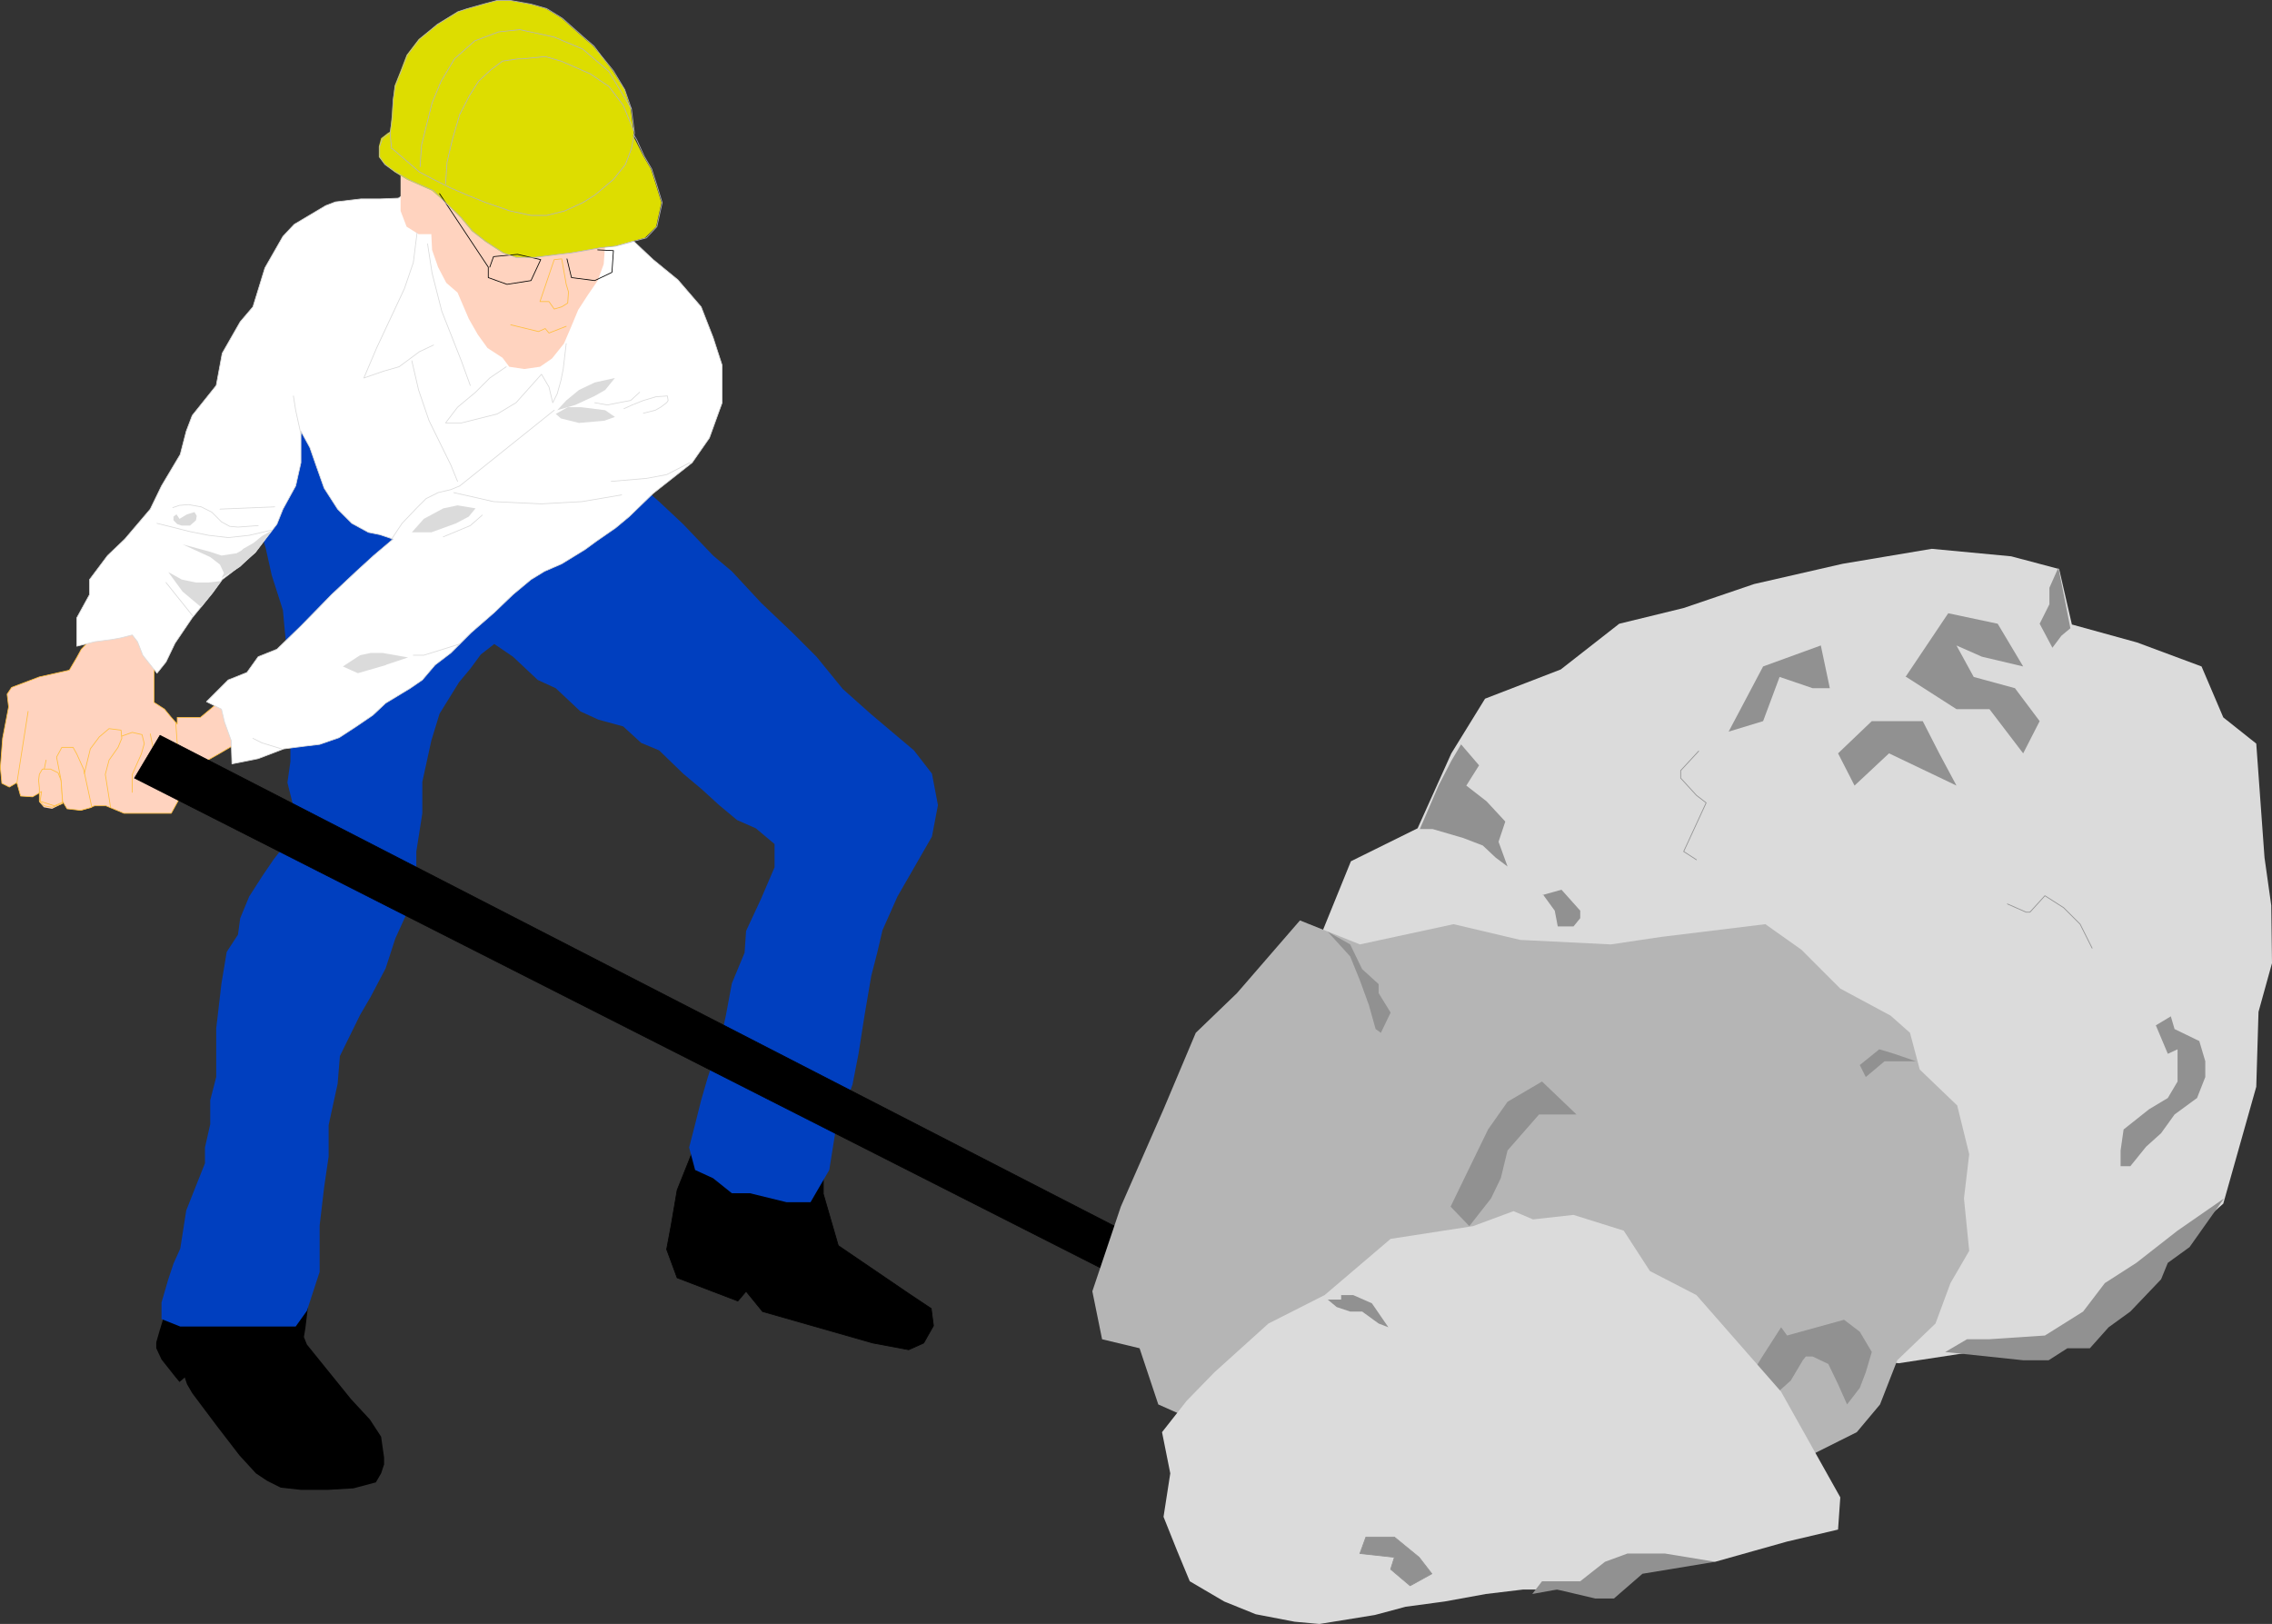 <?xml version="1.0" encoding="UTF-8" standalone="no"?>
<svg
   version="1.0"
   width="129.617mm"
   height="92.648mm"
   id="svg76"
   sodipodi:docname="Construction Worker 20.wmf"
   xmlns:inkscape="http://www.inkscape.org/namespaces/inkscape"
   xmlns:sodipodi="http://sodipodi.sourceforge.net/DTD/sodipodi-0.dtd"
   xmlns="http://www.w3.org/2000/svg"
   xmlns:svg="http://www.w3.org/2000/svg">
  <rect width="100%" height="100%" fill="#333333" stroke="none"/>
  <sodipodi:namedview
     id="namedview76"
     pagecolor="#ffffff"
     bordercolor="#000000"
     borderopacity="0.25"
     inkscape:showpageshadow="2"
     inkscape:pageopacity="0.0"
     inkscape:pagecheckerboard="0"
     inkscape:deskcolor="#d1d1d1"
     inkscape:document-units="mm" />
  <defs
     id="defs1">
    <pattern
       id="WMFhbasepattern"
       patternUnits="userSpaceOnUse"
       width="6"
       height="6"
       x="0"
       y="0" />
  </defs>
  <path
     style="fill:#000000;fill-opacity:1;fill-rule:evenodd;stroke:none"
     d="m 35.471,283.446 -1.131,3.716 -0.646,2.262 v 1.292 l 1.131,2.423 3.07,3.877 0.808,0.969 1.131,-0.969 0.485,1.454 1.131,1.939 5.333,7.108 4.848,6.301 3.555,3.877 2.424,1.616 2.909,1.454 4.363,0.485 h 5.818 l 5.494,-0.323 4.848,-1.292 1.131,-1.939 0.646,-1.939 v -1.454 l -0.646,-4.524 -2.424,-3.716 -4.04,-4.362 -9.534,-11.793 -0.646,-1.616 0.323,-1.939 0.485,-4.039 v -4.847 l -30.866,5.977 z"
     id="path1" />
  <path
     style="fill:#000000;fill-opacity:1;fill-rule:evenodd;stroke:none"
     d="m 149.561,247.742 -3.555,8.885 -1.293,7.593 -0.97,5.17 2.262,6.139 13.09,5.008 1.778,-2.1 3.555,4.362 23.755,6.785 7.757,1.454 3.232,-1.454 2.101,-3.716 -0.485,-3.716 -4.848,-3.231 -15.19,-10.339 -3.232,-11.147 v -6.624 l -27.957,-3.07 z"
     id="path2" />
  <path
     style="fill:none;stroke:#000000;stroke-width:0.162px;stroke-linecap:round;stroke-linejoin:round;stroke-miterlimit:4;stroke-dasharray:none;stroke-opacity:1"
     d="m 149.561,247.742 -3.555,8.885 -1.293,7.593 -0.97,5.17 2.262,6.139 13.09,5.008 1.778,-2.1 3.555,4.362 23.755,6.785 7.757,1.454 3.232,-1.454 2.101,-3.716 -0.485,-3.716 -4.848,-3.231 -15.19,-10.339 -3.232,-11.147 v -6.624 l -27.957,-3.07 v 0"
     id="path3" />
  <path
     style="fill:#ffd3bf;fill-opacity:1;fill-rule:evenodd;stroke:none"
     d="m 20.281,137.078 -2.747,2.908 -0.97,1.777 -1.616,2.746 -6.464,1.454 -5.979,2.262 -0.97,1.454 0.323,2.746 -1.293,6.785 -0.485,6.301 0.323,3.393 1.616,0.808 1.616,-0.969 0.808,2.908 2.586,0.162 1.939,-1.131 -0.323,2.1 3.07,0.969 2.262,-0.969 0.485,1.292 2.909,0.646 3.07,-0.969 h 1.293 1.131 l 3.878,1.616 h 3.878 3.878 2.424 l 2.586,-4.685 1.293,-1.939 1.131,-3.07 2.586,-1.616 2.586,-1.454 2.747,-1.616 h 1.131 l 1.131,-3.231 -1.131,-1.616 -1.131,-1.454 -1.616,-3.231 h -1.131 l -3.878,3.231 h -2.424 -2.586 v 1.454 l -1.293,-1.454 -1.454,-1.777 -2.262,-1.454 v -3.231 -3.231 -1.454 -1.777 -3.231 l -1.454,-1.454 -2.262,-0.646 -3.394,-0.323 h -3.232 l -0.485,0.808 -1.939,0.162 v 0 z"
     id="path4" />
  <path
     style="fill:none;stroke:#ffbf3f;stroke-width:0.162px;stroke-linecap:round;stroke-linejoin:round;stroke-miterlimit:4;stroke-dasharray:none;stroke-opacity:1"
     d="M 3.636,168.904 6.06,153.395"
     id="path5" />
  <path
     style="fill:none;stroke:#ffbf3f;stroke-width:0.162px;stroke-linecap:round;stroke-linejoin:round;stroke-miterlimit:4;stroke-dasharray:none;stroke-opacity:1"
     d="m 8.484,171.004 1.454,-7.108"
     id="path6" />
  <path
     style="fill:#ffd3bf;fill-opacity:1;fill-rule:evenodd;stroke:none"
     d="m 8.484,172.943 v -3.07 l -0.162,-1.616 0.162,-1.292 0.646,-1.131 h 1.778 l 1.616,0.808 0.646,1.616 0.162,2.1 0.162,2.908 -2.262,1.131 -1.778,-0.323 -0.97,-1.131 z"
     id="path7" />
  <path
     style="fill:none;stroke:#ffbf3f;stroke-width:0.162px;stroke-linecap:round;stroke-linejoin:round;stroke-miterlimit:4;stroke-dasharray:none;stroke-opacity:1"
     d="m 8.484,172.782 v -2.908 l -0.162,-1.616 0.162,-1.292 0.646,-1.131 h 1.778 l 1.616,0.808 0.646,1.616 0.162,2.1 0.162,2.908 -2.262,0.808 -1.778,-0.323 -0.97,-0.969"
     id="path8" />
  <path
     style="fill:none;stroke:#ffbf3f;stroke-width:0.162px;stroke-linecap:round;stroke-linejoin:round;stroke-miterlimit:4;stroke-dasharray:none;stroke-opacity:1"
     d="m 20.281,137.078 -2.747,2.908 -0.97,1.777 -1.616,2.746 -6.464,1.454 -5.979,2.262 -0.97,1.454 0.323,2.746 -1.293,6.785 -0.485,6.301 0.323,3.393 1.616,0.808 1.616,-0.969 0.808,2.908 2.586,0.162 1.939,-1.131 -0.323,2.1 3.07,0.969 2.262,-0.969 0.485,1.292 2.909,0.646 3.07,-0.969 h 1.293 1.131 l 3.878,1.616 h 3.878 3.878 2.424 l 2.586,-4.685 1.293,-1.939 1.131,-3.07 2.586,-1.616 2.586,-1.454 2.747,-1.616 h 1.131 l 1.131,-3.231 -1.131,-1.616 -1.131,-1.454 -1.616,-3.231 h -1.131 l -3.878,3.231 h -2.424 -2.586 v 1.454 l -1.293,-1.454 -1.454,-1.777 -2.262,-1.454 v -3.231 -3.231 -1.454 -1.777 -3.231 l -1.454,-1.454 -2.262,-0.646 -3.394,-0.323 h -3.232 l -0.485,0.808 -1.939,0.162"
     id="path9" />
  <path
     style="fill:#ffd3bf;fill-opacity:1;fill-rule:evenodd;stroke:none"
     d="m 14.463,174.397 -0.97,-1.616 -0.323,-4.524 -0.97,-5.008 1.131,-2.1 h 2.424 l 0.808,1.454 1.454,3.231 1.778,8.239 -2.424,0.646 -2.909,-0.323 z"
     id="path10" />
  <path
     style="fill:none;stroke:#ffbf3f;stroke-width:0.162px;stroke-linecap:round;stroke-linejoin:round;stroke-miterlimit:4;stroke-dasharray:none;stroke-opacity:1"
     d="m 14.463,174.397 -0.97,-1.616 -0.323,-4.524 -0.97,-5.008 1.131,-2.1 h 2.424 l 0.808,1.454 1.454,3.231 1.778,8.239 -2.424,0.646 -2.909,-0.323"
     id="path11" />
  <path
     style="fill:none;stroke:#ffbf3f;stroke-width:0.162px;stroke-linecap:round;stroke-linejoin:round;stroke-miterlimit:4;stroke-dasharray:none;stroke-opacity:1"
     d="m 18.18,166.804 1.293,-5.331 1.939,-2.585 2.101,-1.777 2.586,0.323 0.162,1.777 -0.808,1.939 -1.939,2.746 -0.808,3.07 1.131,7.108"
     id="path12" />
  <path
     style="fill:none;stroke:#ffbf3f;stroke-width:0.162px;stroke-linecap:round;stroke-linejoin:round;stroke-miterlimit:4;stroke-dasharray:none;stroke-opacity:1"
     d="m 26.26,158.726 2.262,-0.808 2.101,0.485 0.485,1.939 -0.646,2.262 -1.939,4.362 v 3.877"
     id="path13" />
  <path
     style="fill:none;stroke:#ffbf3f;stroke-width:0.162px;stroke-linecap:round;stroke-linejoin:round;stroke-miterlimit:4;stroke-dasharray:none;stroke-opacity:1"
     d="m 37.895,155.818 0.323,4.524 -1.616,3.554 -0.97,1.939 h -1.131 l -1.454,-0.969 v -0.969 -2.423 l -0.646,-3.231"
     id="path14" />
  <path
     style="fill:#003fbf;fill-opacity:1;fill-rule:evenodd;stroke:none"
     d="m 61.004,87.966 -2.424,5.008 -4.04,8.401 0.323,3.231 v 3.554 l 1.293,6.139 1.131,3.877 1.293,5.816 2.424,7.593 0.323,3.554 0.646,6.624 1.293,9.693 -0.646,5.17 v 7.593 l -0.646,4.524 1.293,5.17 -0.646,6.785 -3.555,4.524 -2.424,3.554 -2.909,4.524 -1.939,4.685 -0.485,3.554 -2.424,3.716 -1.131,6.785 -1.131,9.693 v 3.877 6.624 l -1.293,5.008 v 5.17 l -1.131,5.008 v 3.393 l -4.04,10.178 -1.293,8.239 -1.454,3.231 -1.131,3.393 -1.454,5.008 v 3.554 l 4.04,1.616 h 5.333 3.717 5.333 5.333 5.171 l 2.424,-3.393 2.747,-8.401 v -10.016 l 0.97,-8.239 0.97,-6.624 v -6.785 l 1.939,-8.885 0.485,-5.977 4.363,-8.885 2.262,-3.877 3.232,-6.139 2.101,-6.462 2.424,-5.331 1.131,-2.908 0.97,-5.493 v -5.008 l 1.293,-8.239 v -6.785 l 1.939,-8.885 1.778,-5.816 4.202,-6.785 2.424,-2.908 2.262,-3.07 2.909,-2.262 4.04,2.746 5.333,5.008 3.878,1.777 5.333,5.008 3.878,1.777 5.333,1.454 3.878,3.554 3.878,1.616 5.171,5.008 4.04,3.393 3.717,3.393 3.878,3.231 4.04,1.777 4.04,3.393 v 5.008 l -2.909,6.785 -3.232,6.947 -0.323,4.685 -2.747,6.624 -1.293,6.947 -1.454,6.624 -1.293,3.231 -1.131,3.393 -1.454,5.008 -1.293,5.17 -1.293,5.008 1.293,4.847 3.878,1.777 4.04,3.231 h 3.878 l 7.918,1.939 h 2.424 2.747 l 4.04,-6.947 1.293,-8.078 1.131,-3.393 2.586,-6.947 1.293,-6.624 1.293,-8.239 1.454,-8.562 1.293,-5.008 1.131,-4.847 3.232,-7.27 3.07,-5.331 4.363,-7.593 1.293,-6.785 -1.293,-6.785 -3.878,-5.008 -5.171,-4.362 -4.202,-3.554 -5.979,-5.331 -5.656,-6.947 -5.171,-5.17 -6.787,-6.462 -6.302,-6.785 -4.04,-3.393 -6.464,-6.785 -5.171,-4.847 -3.878,-3.393 -2.586,-5.008 -2.747,-5.008 -3.878,-5.17 -3.878,-3.231 z"
     id="path15" />
  <path
     style="fill:#ffffff;fill-opacity:1;fill-rule:evenodd;stroke:none"
     d="m 92.354,39.5 -3.878,1.454 -2.586,1.777 -4.04,0.162 h -4.04 l -5.494,0.646 -2.101,0.808 -6.787,4.039 -2.424,2.585 -3.878,6.785 -2.586,8.401 -2.747,3.231 -3.878,6.785 -1.293,6.947 -5.171,6.462 -1.293,3.393 -1.293,5.008 -4.04,6.785 -2.424,5.008 -2.747,3.231 -2.747,3.231 -3.717,3.554 -3.878,5.17 v 3.231 l -2.747,5.008 v 6.139 l 3.878,-0.969 3.717,-0.485 1.778,-0.323 2.586,-0.646 1.131,1.454 1.131,2.908 3.07,3.877 1.939,-2.423 1.939,-4.039 3.717,-5.493 4.363,-5.331 2.101,-2.908 3.394,-2.585 3.717,-3.231 4.686,-6.139 1.293,-3.231 2.747,-5.008 1.131,-5.008 v -3.393 -3.393 l 1.939,3.554 1.293,3.716 1.778,5.008 2.909,4.524 3.07,3.07 3.555,1.939 2.424,0.485 2.909,0.969 -4.202,3.554 -3.717,3.393 -5.333,5.008 -6.626,6.785 -5.171,5.008 -4.04,1.616 -2.424,3.393 -4.04,1.616 -4.686,4.685 3.232,1.616 0.646,2.746 1.454,4.039 0.162,5.008 5.656,-1.131 5.494,-2.1 3.717,-0.485 4.04,-0.485 4.202,-1.454 3.717,-2.423 3.555,-2.423 2.747,-2.585 5.333,-3.231 2.586,-1.777 2.747,-3.231 3.394,-2.585 4.363,-4.362 5.01,-4.362 4.04,-3.877 3.878,-3.231 2.909,-1.777 3.717,-1.616 5.01,-3.07 2.424,-1.777 4.202,-2.908 2.909,-2.423 5.171,-5.008 8.403,-6.624 3.717,-5.331 2.747,-7.593 V 78.757 l -1.939,-5.977 -2.586,-6.624 -5.01,-5.816 -5.333,-4.362 -5.494,-5.17 -5.333,-1.939 -2.747,-2.423 -1.616,-3.554 -33.29,-3.393 z"
     id="path16" />
  <path
     style="fill:none;stroke:#dbdbdb;stroke-width:0.162px;stroke-linecap:round;stroke-linejoin:round;stroke-miterlimit:4;stroke-dasharray:none;stroke-opacity:1"
     d="M 41.612,132.878 35.794,125.608"
     id="path17" />
  <path
     style="fill:#dbdbdb;fill-opacity:1;fill-rule:evenodd;stroke:none"
     d="m 43.39,130.939 -4.04,-3.393 -3.07,-4.2 2.909,1.616 3.07,0.646 h 2.586 l 2.909,-0.323 -2.424,3.07 -1.939,2.585 z"
     id="path18" />
  <path
     style="fill:#dbdbdb;fill-opacity:1;fill-rule:evenodd;stroke:none"
     d="m 47.753,124.639 4.04,-2.423 3.394,-3.231 1.939,-2.746 1.616,-1.939 -2.262,1.292 -1.778,1.454 -2.262,1.292 -1.939,1.939 -1.454,1.939 -1.293,2.423 z"
     id="path19" />
  <path
     style="fill:#dbdbdb;fill-opacity:1;fill-rule:evenodd;stroke:none"
     d="m 52.762,118.338 -1.778,0.969 -1.131,0.162 -2.101,0.323 -2.424,-0.808 -5.979,-1.616 5.979,2.746 2.101,1.616 1.131,2.423 4.202,-5.816 z"
     id="path20" />
  <path
     style="fill:none;stroke:#dbdbdb;stroke-width:0.162px;stroke-linecap:round;stroke-linejoin:round;stroke-miterlimit:4;stroke-dasharray:none;stroke-opacity:1"
     d="m 58.58,114.299 -4.848,1.131 -4.525,0.485 -4.202,-0.485 -4.04,-0.808 -7.11,-1.777"
     id="path21" />
  <path
     style="fill:#dbdbdb;fill-opacity:1;fill-rule:evenodd;stroke:none"
     d="m 37.41,111.391 0.646,-0.485 0.646,0.969 1.616,-0.969 1.616,-0.485 0.485,0.808 -0.162,0.969 -1.293,1.131 h -1.778 l -0.97,-0.323 -0.808,-0.808 v -0.808 z"
     id="path22" />
  <path
     style="fill:none;stroke:#dbdbdb;stroke-width:0.162px;stroke-linecap:round;stroke-linejoin:round;stroke-miterlimit:4;stroke-dasharray:none;stroke-opacity:1"
     d="m 37.249,109.453 1.454,-0.485 1.939,-0.162 2.747,0.485 2.262,1.131 2.101,2.1 1.778,0.969 1.778,0.162 4.363,-0.323"
     id="path23" />
  <path
     style="fill:none;stroke:#dbdbdb;stroke-width:0.162px;stroke-linecap:round;stroke-linejoin:round;stroke-miterlimit:4;stroke-dasharray:none;stroke-opacity:1"
     d="m 47.43,109.776 11.797,-0.485"
     id="path24" />
  <path
     style="fill:none;stroke:#dbdbdb;stroke-width:0.162px;stroke-linecap:round;stroke-linejoin:round;stroke-miterlimit:4;stroke-dasharray:none;stroke-opacity:1"
     d="m 92.354,39.5 -3.878,1.454 -2.586,1.777 -4.04,0.162 h -4.04 l -5.494,0.646 -2.101,0.808 -6.787,4.039 -2.424,2.585 -3.878,6.785 -2.586,8.401 -2.747,3.231 -3.878,6.785 -1.293,6.947 -5.171,6.462 -1.293,3.393 -1.293,5.008 -4.04,6.785 -2.424,5.008 -2.747,3.231 -2.747,3.231 -3.717,3.554 -3.878,5.17 v 3.231 l -2.747,5.008 v 6.139 l 3.878,-0.969 3.717,-0.485 1.778,-0.323 2.586,-0.646 1.131,1.454 1.131,2.908 3.07,3.877 1.939,-2.423 1.939,-4.039 3.717,-5.493 4.363,-5.331 2.101,-2.908 3.394,-2.585 3.717,-3.231 4.686,-6.139 1.293,-3.231 2.747,-5.008 1.131,-5.008 v -3.393 -3.393 l 1.939,3.554 1.293,3.716 1.778,5.008 2.909,4.524 3.07,3.07 3.555,1.939 2.424,0.485 2.909,0.969 -4.202,3.554 -3.717,3.393 -5.333,5.008 -6.626,6.785 -5.171,5.008 -4.04,1.616 -2.424,3.393 -4.04,1.616 -4.686,4.685 3.232,1.616 0.646,2.746 1.454,4.039 0.162,5.008 5.656,-1.131 5.494,-2.1 3.717,-0.485 4.04,-0.485 4.202,-1.454 3.717,-2.423 3.555,-2.423 2.747,-2.585 5.333,-3.231 2.586,-1.777 2.747,-3.231 3.394,-2.585 4.363,-4.362 5.01,-4.362 4.04,-3.877 3.878,-3.231 2.909,-1.777 3.717,-1.616 5.01,-3.07 2.424,-1.777 4.202,-2.908 2.909,-2.423 5.171,-5.008 8.403,-6.624 3.717,-5.331 2.747,-7.593 V 78.757 l -1.939,-5.977 -2.586,-6.624 -5.01,-5.816 -5.333,-4.362 -5.494,-5.17 -5.333,-1.939 -2.747,-2.423 -1.616,-3.554 -33.29,-3.393"
     id="path25" />
  <path
     style="fill:#ffd3bf;fill-opacity:1;fill-rule:evenodd;stroke:none"
     d="m 85.082,33.684 1.293,3.393 v 3.393 5.008 l 1.293,3.393 2.586,1.616 h 2.747 l 0.162,3.393 1.293,3.716 1.778,3.393 2.424,2.1 2.424,5.654 1.939,3.393 2.101,2.908 3.232,2.1 1.454,1.939 3.232,0.485 3.394,-0.485 2.586,-1.777 2.586,-3.231 1.454,-3.393 1.616,-3.877 2.101,-3.231 2.101,-3.07 1.293,-3.554 0.485,-6.462 -1.131,-5.008 v -3.393 -1.616 z"
     id="path26" />
  <path
     style="fill:#dddd00;fill-opacity:1;fill-rule:evenodd;stroke:none"
     d="m 87.668,26.899 -2.101,0.646 -1.939,1.131 -1.454,1.131 -0.485,1.777 v 2.262 l 1.293,1.616 2.101,1.616 2.586,1.616 5.494,2.423 2.909,2.585 3.232,3.231 2.424,2.908 2.909,2.262 3.717,2.423 2.909,0.969 h 3.878 l 5.01,-0.646 2.747,-0.323 6.626,-1.131 3.07,-0.323 3.394,-0.969 3.07,-0.808 2.424,-2.423 1.131,-5.17 -1.131,-3.716 -1.131,-3.554 -1.616,-2.746 -1.778,-3.554 -2.262,-4.039 -2.586,-0.646 -1.293,-3.393 -43.147,4.847 z"
     id="path27" />
  <path
     style="fill:none;stroke:#000000;stroke-width:0.162px;stroke-linecap:round;stroke-linejoin:round;stroke-miterlimit:4;stroke-dasharray:none;stroke-opacity:1"
     d="M 94.778,41.762 105.282,57.594 v 2.262 l 4.04,1.454 5.171,-0.808 2.101,-4.523 -5.01,-1.131 -5.171,0.485 -0.808,2.262"
     id="path28" />
  <path
     style="fill:none;stroke:#000000;stroke-width:0.162px;stroke-linecap:round;stroke-linejoin:round;stroke-miterlimit:4;stroke-dasharray:none;stroke-opacity:1"
     d="m 122.25,55.817 0.97,4.039 5.01,0.646 3.717,-1.777 0.323,-4.685 -3.394,-0.162"
     id="path29" />
  <path
     style="fill:none;stroke:#ffbf3f;stroke-width:0.162px;stroke-linecap:round;stroke-linejoin:round;stroke-miterlimit:4;stroke-dasharray:none;stroke-opacity:1"
     d="m 121.119,55.817 0.97,5.493 0.485,1.616 -0.162,2.423 -1.293,0.808 -1.616,0.485 -1.131,-1.616 h -0.808 -1.131 l 3.07,-9.047 1.616,-0.162"
     id="path30" />
  <path
     style="fill:none;stroke:#ffbf3f;stroke-width:0.162px;stroke-linecap:round;stroke-linejoin:round;stroke-miterlimit:4;stroke-dasharray:none;stroke-opacity:1"
     d="m 110.13,70.033 5.979,1.454 1.454,-0.646 0.808,0.969 3.717,-1.454"
     id="path31" />
  <path
     style="fill:none;stroke:#dbdbdb;stroke-width:0.162px;stroke-linecap:round;stroke-linejoin:round;stroke-miterlimit:4;stroke-dasharray:none;stroke-opacity:1"
     d="m 89.93,50.162 -0.808,6.462 -1.939,5.654 -5.979,12.763 -2.747,6.462 4.202,-1.454 3.394,-0.969 4.363,-3.231 3.07,-1.454"
     id="path32" />
  <path
     style="fill:none;stroke:#dbdbdb;stroke-width:0.162px;stroke-linecap:round;stroke-linejoin:round;stroke-miterlimit:4;stroke-dasharray:none;stroke-opacity:1"
     d="m 92.193,52.586 0.97,6.301 2.101,8.239 4.202,10.663 1.939,5.331"
     id="path33" />
  <path
     style="fill:none;stroke:#dbdbdb;stroke-width:0.162px;stroke-linecap:round;stroke-linejoin:round;stroke-miterlimit:4;stroke-dasharray:none;stroke-opacity:1"
     d="m 88.799,77.788 1.454,6.301 2.262,6.624 4.686,9.532 1.454,3.554"
     id="path34" />
  <path
     style="fill:none;stroke:#dbdbdb;stroke-width:0.162px;stroke-linecap:round;stroke-linejoin:round;stroke-miterlimit:4;stroke-dasharray:none;stroke-opacity:1"
     d="m 109.161,79.08 -3.555,2.423 -3.07,3.07 -3.878,3.231 -2.586,3.393 h 3.394 l 7.757,-1.939 4.04,-2.423 5.494,-6.139 1.616,2.746 0.808,3.393 0.97,-1.939 0.808,-2.908 0.485,-2.423 0.646,-5.493"
     id="path35" />
  <path
     style="fill:none;stroke:#dbdbdb;stroke-width:0.162px;stroke-linecap:round;stroke-linejoin:round;stroke-miterlimit:4;stroke-dasharray:none;stroke-opacity:1"
     d="m 84.436,116.238 2.262,-3.393 3.07,-3.231 2.101,-2.1 2.586,-1.292 2.747,-0.646 1.939,-0.808 20.362,-16.317"
     id="path36" />
  <path
     style="fill:#dbdbdb;fill-opacity:1;fill-rule:evenodd;stroke:none"
     d="m 124.028,87.32 -3.878,1.131 1.939,-2.1 2.747,-2.262 3.394,-1.616 4.363,-0.969 -2.101,2.585 -2.262,1.292 z"
     id="path37" />
  <path
     style="fill:#dbdbdb;fill-opacity:1;fill-rule:evenodd;stroke:none"
     d="m 120.957,90.228 -1.131,-0.969 2.586,-1.454 h 2.909 l 5.171,0.646 2.101,1.454 -2.262,0.808 -5.494,0.485 z"
     id="path38" />
  <path
     style="fill:none;stroke:#dbdbdb;stroke-width:0.162px;stroke-linecap:round;stroke-linejoin:round;stroke-miterlimit:4;stroke-dasharray:none;stroke-opacity:1"
     d="m 128.229,86.835 2.747,0.485 2.424,-0.485 2.586,-0.485 1.939,-1.777"
     id="path39" />
  <path
     style="fill:none;stroke:#dbdbdb;stroke-width:0.162px;stroke-linecap:round;stroke-linejoin:round;stroke-miterlimit:4;stroke-dasharray:none;stroke-opacity:1"
     d="m 134.532,88.127 1.778,-0.808 2.424,-0.969 2.747,-0.808 2.424,-0.162 0.162,0.969 -0.323,0.485 -1.293,0.969 -1.131,0.646 -2.586,0.646"
     id="path40" />
  <path
     style="fill:none;stroke:#dbdbdb;stroke-width:0.162px;stroke-linecap:round;stroke-linejoin:round;stroke-miterlimit:4;stroke-dasharray:none;stroke-opacity:1"
     d="m 148.753,99.759 -5.01,2.585 -4.363,0.808 -7.595,0.646"
     id="path41" />
  <path
     style="fill:none;stroke:#dbdbdb;stroke-width:0.162px;stroke-linecap:round;stroke-linejoin:round;stroke-miterlimit:4;stroke-dasharray:none;stroke-opacity:1"
     d="m 97.849,106.221 8.565,1.939 10.342,0.485 8.726,-0.485 8.565,-1.454"
     id="path42" />
  <path
     style="fill:#dbdbdb;fill-opacity:1;fill-rule:evenodd;stroke:none"
     d="m 88.799,114.784 2.586,-2.908 4.202,-2.262 3.07,-0.646 3.878,0.646 -1.454,1.777 -2.747,1.454 -5.333,1.939 H 88.799 Z"
     id="path43" />
  <path
     style="fill:none;stroke:#dbdbdb;stroke-width:0.162px;stroke-linecap:round;stroke-linejoin:round;stroke-miterlimit:4;stroke-dasharray:none;stroke-opacity:1"
     d="m 95.586,115.753 5.818,-2.423 2.586,-2.262"
     id="path44" />
  <path
     style="fill:#dbdbdb;fill-opacity:1;fill-rule:evenodd;stroke:none"
     d="m 83.143,143.379 4.848,-1.616 -5.494,-0.969 H 79.911 l -2.262,0.485 -3.717,2.423 1.778,0.808 1.454,0.646 6.141,-1.777 v 0 z"
     id="path45" />
  <path
     style="fill:none;stroke:#dbdbdb;stroke-width:0.162px;stroke-linecap:round;stroke-linejoin:round;stroke-miterlimit:4;stroke-dasharray:none;stroke-opacity:1"
     d="m 89.122,141.279 h 2.262 l 7.757,-2.423"
     id="path46" />
  <path
     style="fill:none;stroke:#dbdbdb;stroke-width:0.162px;stroke-linecap:round;stroke-linejoin:round;stroke-miterlimit:4;stroke-dasharray:none;stroke-opacity:1"
     d="m 60.681,161.473 -4.202,-1.292 -1.939,-0.969"
     id="path47" />
  <path
     style="fill:none;stroke:#dbdbdb;stroke-width:0.162px;stroke-linecap:round;stroke-linejoin:round;stroke-miterlimit:4;stroke-dasharray:none;stroke-opacity:1"
     d="M 64.882,93.62 63.751,88.451 63.266,85.381"
     id="path48" />
  <path
     style="fill:none;stroke:#b5b5b5;stroke-width:0.162px;stroke-linecap:round;stroke-linejoin:round;stroke-miterlimit:4;stroke-dasharray:none;stroke-opacity:1"
     d="m 87.991,26.899 -2.262,0.646 -1.778,1.131 -1.454,1.131 -0.646,1.777 v 2.262 l 1.131,1.616 2.262,1.616 2.747,1.616 5.494,2.423 2.586,2.585 3.394,3.231 2.424,2.908 2.909,2.262 3.717,2.423 2.747,0.969 h 4.202 l 5.01,-0.646 2.747,-0.323 6.464,-1.131 3.07,-0.323 3.555,-0.969 3.07,-0.808 2.262,-2.423 1.131,-5.17 -1.131,-3.716 -1.131,-3.554 -1.616,-2.746 -1.616,-3.554 -2.424,-4.039 -2.586,-0.646 -1.293,-3.393 -42.986,4.847"
     id="path49" />
  <path
     style="fill:#dddd00;fill-opacity:1;fill-rule:evenodd;stroke:none"
     d="m 84.436,32.068 -0.323,-3.393 0.323,-3.231 0.323,-3.877 0.323,-3.07 1.293,-3.231 1.293,-3.393 2.586,-3.393 4.04,-3.231 4.363,-2.746 2.101,-0.646 4.04,-1.131 2.424,-0.646 h 2.586 l 4.525,0.808 3.394,0.969 3.394,2.1 4.363,3.877 2.424,2.1 1.616,1.939 2.586,3.393 2.586,4.039 1.293,4.2 0.646,5.17 -0.646,3.393 -1.293,3.393 -2.586,3.231 -3.878,3.393 -2.747,1.616 -3.878,1.777 -3.717,0.969 h -3.394 l -4.686,-0.969 -5.171,-1.777 -3.878,-1.616 -3.878,-1.616 -3.878,-1.939 -2.747,-1.454 z"
     id="path50" />
  <path
     style="fill:none;stroke:#b5b5b5;stroke-width:0.162px;stroke-linecap:round;stroke-linejoin:round;stroke-miterlimit:4;stroke-dasharray:none;stroke-opacity:1"
     d="m 84.436,32.068 -0.323,-3.393 0.485,-3.231 0.162,-3.877 0.485,-3.07 1.293,-3.231 1.293,-3.393 2.586,-3.393 3.878,-3.231 4.525,-2.746 1.939,-0.646 4.04,-1.131 2.424,-0.646 h 2.747 l 4.525,0.808 3.394,0.969 3.394,2.1 4.363,3.877 2.424,2.1 1.454,1.939 2.747,3.393 2.424,4.039 1.454,4.2 0.646,5.17 -0.646,3.393 -1.293,3.393 -2.586,3.231 -4.04,3.393 -2.586,1.616 -3.878,1.777 -3.878,0.969 h -3.394 l -4.525,-0.969 -5.171,-1.777 -4.04,-1.616 -3.717,-1.616 -3.878,-1.939 -2.747,-1.454 -5.818,-5.008"
     id="path51" />
  <path
     style="fill:none;stroke:#b5b5b5;stroke-width:0.162px;stroke-linecap:round;stroke-linejoin:round;stroke-miterlimit:4;stroke-dasharray:none;stroke-opacity:1"
     d="m 136.148,23.506 -4.848,-8.078 -5.656,-4.847 -6.141,-2.585 -7.434,-1.616 -4.525,0.485 -5.171,1.939 -4.363,3.877 -2.909,4.847 -1.939,4.685 -1.131,4.523 -1.131,4.523 -0.323,4.685"
     id="path52" />
  <path
     style="fill:none;stroke:#b5b5b5;stroke-width:0.162px;stroke-linecap:round;stroke-linejoin:round;stroke-miterlimit:4;stroke-dasharray:none;stroke-opacity:1"
     d="m 136.633,28.191 -2.262,-5.493 -3.07,-4.039 -4.04,-2.746 -6.302,-2.746 -3.394,-0.969 -4.848,0.485 h -0.97 l -3.394,0.485 -2.586,1.939 -2.586,2.423 -1.939,3.07 -2.101,4.039 -1.616,5.493 -1.131,4.847 -0.323,4.685"
     id="path53" />
  <path
     style="fill:#000000;fill-opacity:1;fill-rule:evenodd;stroke:none"
     d="M 248.46,268.583 34.502,158.565 29.007,167.773 288.375,299.278 248.46,268.583 Z"
     id="path54" />
  <path
     style="fill:none;stroke:#000000;stroke-width:0.162px;stroke-linecap:round;stroke-linejoin:round;stroke-miterlimit:4;stroke-dasharray:none;stroke-opacity:1"
     d="M 248.46,268.583 34.502,158.565 29.007,167.773 288.375,299.278 248.46,268.583 v 0"
     id="path55" />
  <path
     style="fill:#dbdbdb;fill-opacity:1;fill-rule:evenodd;stroke:none"
     d="m 280.295,243.219 3.878,9.693 7.434,14.701 12.443,14.055 13.898,11.632 10.827,6.139 12.928,-3.554 h 16.322 l 11.635,-5.493 39.754,3.554 34.906,-5.331 16.483,-12.763 18.584,-16.317 7.11,-25.202 0.485,-16.155 2.909,-10.501 -0.162,-12.44 -1.454,-10.339 -1.778,-24.556 -7.11,-5.654 -4.686,-10.986 -13.898,-5.17 -14.059,-3.877 -2.747,-11.955 -10.342,-2.746 -17.13,-1.616 -19.23,3.231 -19.069,4.362 -15.19,5.17 -13.898,3.393 -12.605,9.855 -16.322,6.301 -7.272,11.793 -7.272,16.155 -14.382,7.108 -6.302,15.509 -4.686,10.339 -1.939,10.986 -3.555,9.693 5.494,10.986 z"
     id="path56" />
  <path
     style="fill:#919191;fill-opacity:1;fill-rule:evenodd;stroke:none"
     d="m 392.607,139.178 -12.443,4.524 -7.434,14.055 7.434,-2.262 3.555,-9.532 7.11,2.423 h 3.717 l -1.939,-9.209 z"
     id="path57" />
  <path
     style="fill:#919191;fill-opacity:1;fill-rule:evenodd;stroke:none"
     d="m 407.312,162.442 -7.434,6.947 -3.555,-6.947 7.272,-6.947 h 10.989 l 3.555,6.947 3.717,6.947 -14.544,-6.947 z"
     id="path58" />
  <path
     style="fill:#919191;fill-opacity:1;fill-rule:evenodd;stroke:none"
     d="m 410.868,145.964 9.211,-13.732 10.666,2.262 5.494,9.209 -8.888,-2.1 -5.494,-2.423 3.717,6.785 8.888,2.423 5.333,7.108 -3.555,6.947 -7.272,-9.532 h -7.11 l -10.827,-6.947 v 0 z"
     id="path59" />
  <path
     style="fill:#919191;fill-opacity:1;fill-rule:evenodd;stroke:none"
     d="m 306.151,178.759 4.04,-9.37 2.747,-5.331 2.101,-3.554 3.878,4.524 -2.747,4.362 4.363,3.393 4.04,4.362 -1.454,4.362 1.939,5.331 -2.586,-1.939 -2.747,-2.585 -4.202,-1.616 -6.626,-1.939 h -2.747 z"
     id="path60" />
  <path
     style="fill:#919191;fill-opacity:1;fill-rule:evenodd;stroke:none"
     d="m 332.653,192.814 2.586,3.554 0.646,3.393 h 3.394 l 1.454,-1.777 v -1.616 l -4.04,-4.524 -4.04,1.131 v 0 z"
     id="path61" />
  <path
     style="fill:#919191;fill-opacity:1;fill-rule:evenodd;stroke:none"
     d="m 443.834,122.377 2.586,13.086 -1.939,1.616 -1.939,2.585 -2.747,-5.17 2.101,-4.2 v -3.554 l 1.939,-4.362 z"
     id="path62" />
  <path
     style="fill:#b5b5b5;fill-opacity:1;fill-rule:evenodd;stroke:none"
     d="m 347.359,203.638 -19.554,-0.969 -14.382,-3.393 -20.2,4.362 -12.928,-5.17 -13.574,15.671 -8.888,8.562 -6.949,16.478 -9.211,21.002 -6.141,18.256 2.101,10.339 8.08,1.939 4.04,12.117 17.776,7.916 13.413,-0.162 10.342,7.108 22.139,1.616 h 22.301 l 27.31,2.585 14.867,-5.17 12.12,-2.746 10.342,-5.17 5.01,-5.977 3.717,-9.532 8.242,-7.916 3.232,-8.724 4.04,-6.947 -1.131,-11.309 1.131,-9.532 -2.586,-10.501 -8.08,-7.755 -2.101,-7.916 -4.202,-3.716 -10.827,-5.816 -8.403,-8.401 -7.757,-5.493 -22.462,2.746 -10.827,1.616 z"
     id="path63" />
  <path
     style="fill:#919191;fill-opacity:1;fill-rule:evenodd;stroke:none"
     d="m 413.13,228.841 -4.686,-1.616 -3.232,-0.969 -4.202,3.393 1.293,2.585 4.04,-3.393 h 6.787 z"
     id="path64" />
  <path
     style="fill:#919191;fill-opacity:1;fill-rule:evenodd;stroke:none"
     d="m 339.764,240.149 -7.272,-6.947 -7.434,4.362 -4.202,5.977 -5.494,11.309 -2.586,5.331 4.04,4.2 4.686,-5.977 2.101,-4.362 1.454,-5.977 6.787,-7.755 h 8.08 v 0 z"
     id="path65" />
  <path
     style="fill:#919191;fill-opacity:1;fill-rule:evenodd;stroke:none"
     d="m 479.547,258.405 -7.434,10.501 -4.686,3.393 -1.454,3.554 -6.626,6.947 -4.686,3.393 -4.04,4.524 h -4.848 l -4.04,2.585 h -5.494 l -16.806,-1.777 4.686,-2.746 h 4.686 l 12.12,-0.808 8.242,-5.17 4.686,-6.139 6.787,-4.362 8.888,-6.947 10.019,-6.947 z"
     id="path66" />
  <path
     style="fill:#919191;fill-opacity:1;fill-rule:evenodd;stroke:none"
     d="m 469.528,233.203 -2.101,3.554 -4.04,2.423 -5.494,4.362 -0.646,4.523 v 3.393 h 2.101 l 3.394,-4.2 3.232,-2.908 2.909,-4.039 4.848,-3.554 1.778,-4.524 v -3.393 l -1.293,-4.362 -5.333,-2.585 -0.808,-2.746 -3.232,1.939 2.586,6.139 2.101,-0.969 z"
     id="path67" />
  <path
     style="fill:none;stroke:#919191;stroke-width:0.162px;stroke-linecap:round;stroke-linejoin:round;stroke-miterlimit:4;stroke-dasharray:none;stroke-opacity:1"
     d="m 451.106,204.446 -2.586,-5.17 -3.555,-3.554 -4.04,-2.585 -3.232,3.554 h -0.808 l -4.04,-1.777"
     id="path68" />
  <path
     style="fill:none;stroke:#919191;stroke-width:0.162px;stroke-linecap:round;stroke-linejoin:round;stroke-miterlimit:4;stroke-dasharray:none;stroke-opacity:1"
     d="m 366.266,161.957 -3.878,4.2 v 1.616 l 3.394,3.716 2.101,1.616 -4.848,10.501 2.747,1.777"
     id="path69" />
  <path
     style="fill:#919191;fill-opacity:1;fill-rule:evenodd;stroke:none"
     d="m 398.263,302.832 -1.939,-4.362 -2.101,-4.362 -3.394,-1.616 h -1.454 l -0.646,0.808 -2.586,4.362 -4.848,4.362 -2.747,5.977 -1.939,-3.393 -0.646,-4.524 1.939,-3.393 v -0.808 l 2.101,-3.393 4.04,-6.301 1.293,1.777 12.282,-3.393 3.394,2.585 2.586,4.362 -1.293,4.362 -1.293,3.393 z"
     id="path70" />
  <path
     style="fill:#919191;fill-opacity:1;fill-rule:evenodd;stroke:none"
     d="m 291.122,203.638 2.586,5.331 3.555,3.231 v 1.939 l 2.586,4.2 -2.101,4.362 -1.131,-0.808 -1.454,-5.17 -1.939,-5.331 -2.101,-5.17 -4.848,-5.331 4.848,2.746 z"
     id="path71" />
  <path
     style="fill:#dbdbdb;fill-opacity:1;fill-rule:evenodd;stroke:none"
     d="m 350.106,265.352 5.656,8.724 10.019,5.17 18.261,20.84 12.766,22.779 -0.485,6.947 -10.989,2.585 -15.514,4.362 -16.322,0.808 -14.221,5.17 h -10.827 l -8.08,0.969 -8.888,1.616 -8.403,1.131 -6.626,1.777 -5.979,0.969 -5.979,0.969 -5.333,-0.485 -8.403,-1.616 -6.787,-2.746 -7.434,-4.362 -2.747,-6.624 -2.909,-7.27 1.454,-9.37 -1.778,-8.885 5.333,-6.785 5.979,-6.139 11.635,-10.501 12.12,-6.139 14.221,-12.117 17.776,-2.746 8.726,-3.231 4.202,1.777 8.726,-0.969 10.827,3.393 z"
     id="path72" />
  <path
     style="fill:#919191;fill-opacity:1;fill-rule:evenodd;stroke:none"
     d="m 286.274,280.215 h 2.909 v -0.969 h 2.586 l 4.04,1.777 3.555,5.17 -2.101,-0.808 -3.555,-2.585 h -2.586 l -2.909,-0.969 z"
     id="path73" />
  <path
     style="fill:#919191;fill-opacity:1;fill-rule:evenodd;stroke:none"
     d="m 369.821,336.758 -15.675,2.585 -6.141,5.331 h -4.04 l -8.242,-1.939 -5.333,0.969 2.101,-2.746 h 8.242 l 5.333,-4.2 4.848,-1.777 h 8.08 l 10.827,1.777 z"
     id="path74" />
  <path
     style="fill:#919191;fill-opacity:1;fill-rule:evenodd;stroke:none"
     d="m 293.223,334.981 1.293,-3.554 h 6.141 l 5.333,4.362 2.747,3.554 -4.686,2.585 -4.202,-3.554 0.808,-2.585 z"
     id="path75" />
  <path
     style="fill:none;stroke:#919191;stroke-width:0.162px;stroke-linecap:round;stroke-linejoin:round;stroke-miterlimit:4;stroke-dasharray:none;stroke-opacity:1"
     d="m 293.223,334.981 1.293,-3.554 h 6.141 l 5.333,4.362 2.747,3.554 -4.686,2.585 -4.202,-3.554 0.808,-2.585 -7.434,-0.808 v 0"
     id="path76" />
</svg>
